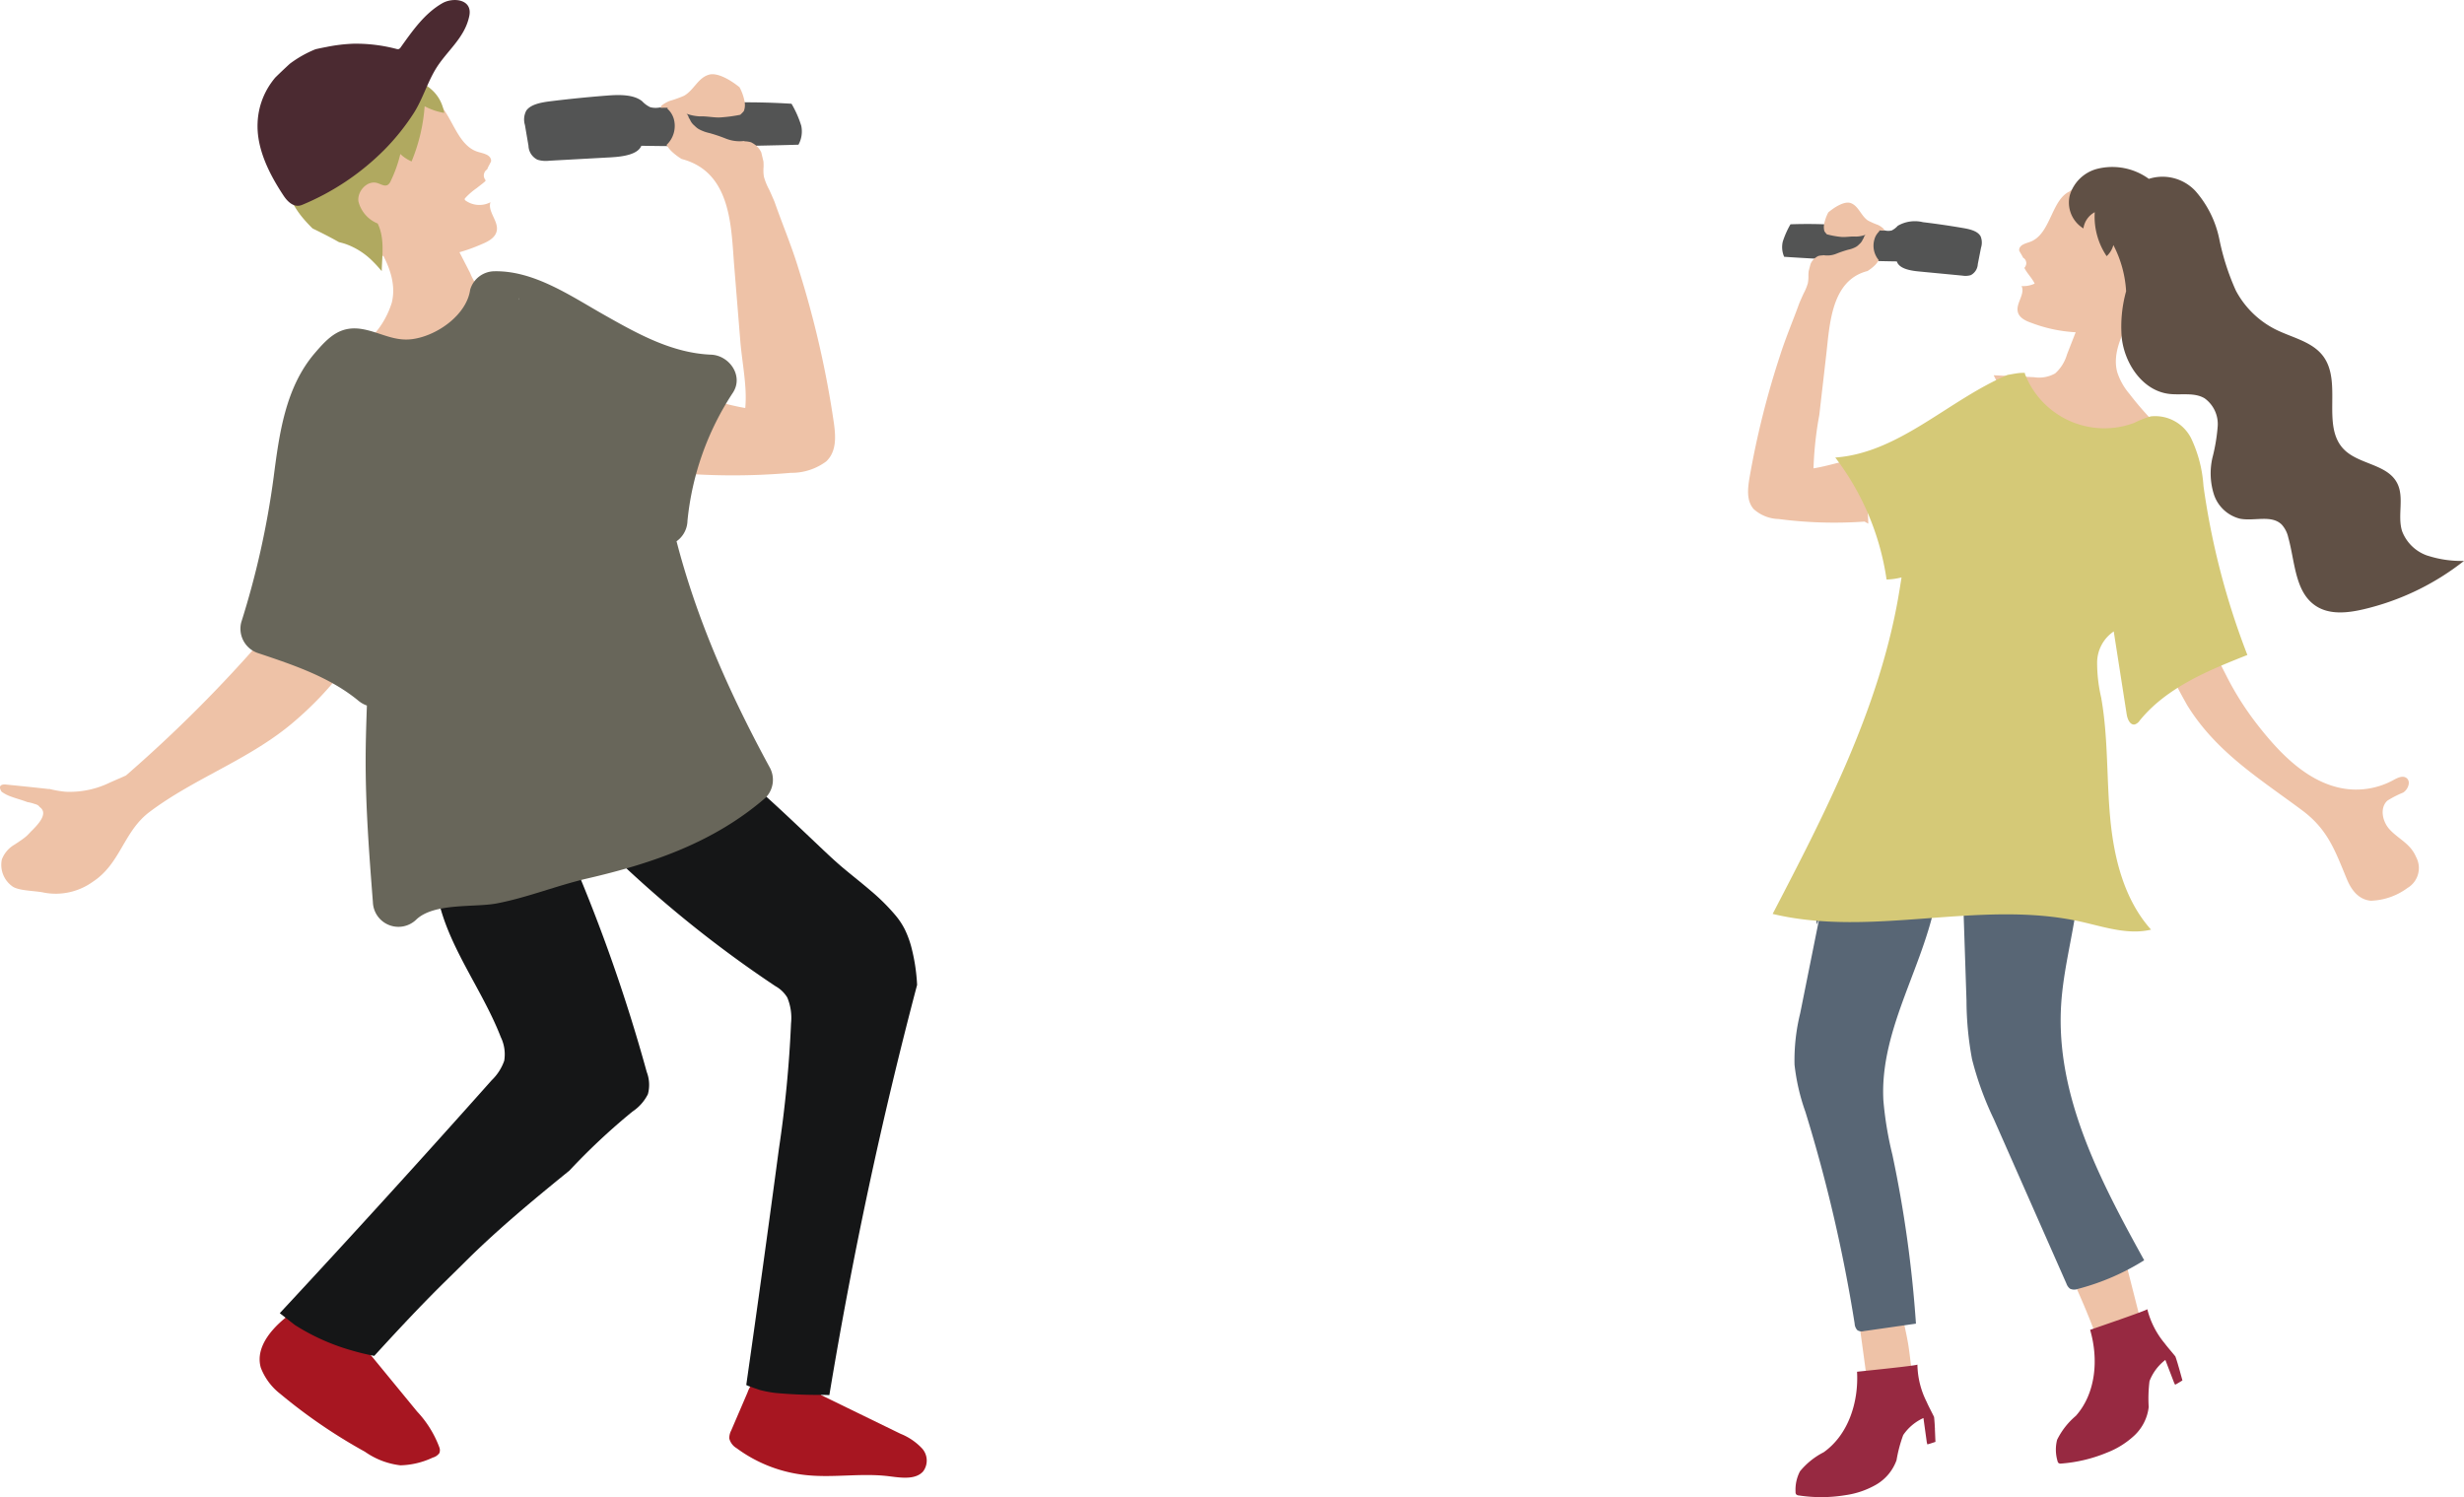<svg xmlns="http://www.w3.org/2000/svg" xmlns:xlink="http://www.w3.org/1999/xlink" width="266" height="161.639" viewBox="0 0 266 161.639"><defs><clipPath id="a"><rect width="266" height="161.639" fill="none"/></clipPath></defs><g clip-path="url(#a)"><path d="M115.885,82.322c-.118-.7-.274-1.382-.416-2.072a14.272,14.272,0,0,1-.432-3.487l-4.668,1.655q.629,4.384,1.2,8.772,1.6-.539,3.153-1.2a3.707,3.707,0,0,0,1.057-.594,2.031,2.031,0,0,0,.447-.583c-.113-.83-.2-1.669-.34-2.5" transform="translate(90.088 62.657)" fill="#eec2a7"/><path d="M110.525,78.618l.59-.142c-.011-.167-.02-.332-.031-.5Z" transform="translate(90.216 63.65)" fill="#eec2a7"/><path d="M122.842,76.216a90.211,90.211,0,0,1,4.048,9.817q1.719-1.414,3.438-2.832a1.326,1.326,0,0,0,.534-.7,1.421,1.421,0,0,0-.062-.627l-1.309-5.147a9.316,9.316,0,0,0-.776-2.232.424.424,0,0,0-.679-.218L122.82,76.79" transform="translate(100.251 60.557)" fill="#eec2a7"/><path d="M109.405,55.652q-1.057,5.266-2.116,10.532a21.211,21.211,0,0,0-.614,5.569,22.435,22.435,0,0,0,1.173,5.084,164.979,164.979,0,0,1,5.316,22.857,1.126,1.126,0,0,0,.294.719.872.872,0,0,0,.7.1l5.625-.806a130.82,130.82,0,0,0-2.541-18.226,37.8,37.8,0,0,1-.977-5.906c-.407-7.9,4.695-14.841,5.856-22.647q-5.046.46-10.093.923a4.36,4.36,0,0,0-2.172.6,1.909,1.909,0,0,0-.752,2.149" transform="translate(87.053 43.199)" fill="#586675"/><path d="M116.964,53.839l.36,10.854a34.968,34.968,0,0,0,.6,6.331,34.344,34.344,0,0,0,2.35,6.462l7.835,17.75a1.2,1.2,0,0,0,.392.561,1.088,1.088,0,0,0,.848.02,25.682,25.682,0,0,0,7.158-3.091c-4.713-8.538-9.561-17.728-8.967-27.554.218-3.613,1.175-7.129,1.671-10.71.062-.454.074-1.012-.3-1.257a1.152,1.152,0,0,0-.845-.062,49.684,49.684,0,0,1-11.718.694" transform="translate(94.968 43.338)" fill="#586675"/><path d="M151.289,67.167a7.019,7.019,0,0,0,3.954-1.377,2.5,2.5,0,0,0,.924-3.356c-.619-1.46-1.871-1.9-2.857-2.973-.777-.85-1.083-2.321-.233-3.1a10.842,10.842,0,0,1,1.705-.874c.541-.343.866-1.224.336-1.586-.412-.282-.959,0-1.4.242a8.386,8.386,0,0,1-5.629.866c-3.821-.763-6.782-3.939-9.078-6.891a32.078,32.078,0,0,1-3.347-5.3c-.331-.661-2.664-5.069-2.178-5.625l.3-.34a28.522,28.522,0,0,0-5.521,2.158c-.529.274,2.9,6.569,3.266,7.152,3.118,4.989,7.719,7.8,12.347,11.246,2.781,2.071,3.551,4.363,4.824,7.428.654,1.578,1.557,2.232,2.585,2.33" transform="translate(104.653 30.08)" fill="#eec2a7"/><path d="M134.046,11.383a8.044,8.044,0,0,0-8.535.737c-1.954.935-2.016,4.579-4.2,5.416-.47.18-1.093.292-1.208.783a.482.482,0,0,0,.005.216c.06.1.12.207.182.311a3.282,3.282,0,0,1,.223.409.692.692,0,0,1,.341.71.951.951,0,0,1-.2.4c.331.636.792,1.046,1.115,1.691a2.885,2.885,0,0,1-1.417.267c.418.875-.652,1.873-.4,2.812.169.636.863.959,1.486,1.171a15.781,15.781,0,0,0,10.1.374,9.587,9.587,0,0,0,6.531-7.281,8.024,8.024,0,0,0-4.027-8.013" transform="translate(97.885 8.561)" fill="#eec2a7"/><path d="M127.7,19.5l-1.284,3.284a4.364,4.364,0,0,1-1.275,2.049,3.52,3.52,0,0,1-2.281.414l-4.361-.211q1.468,2.923,2.939,5.843a8.1,8.1,0,0,0,1.21,1.931c1.606,1.718,4.179,1.437,6.377.955,2.535-.554,5.22-1.328,6.96-3.469a35.4,35.4,0,0,1-2.841-3.264,6.819,6.819,0,0,1-1.31-2.345c-.518-1.943.456-3.968,1.393-5.723l-5.436.525" transform="translate(96.727 15.478)" fill="#eec2a7"/><path d="M127.34,14.747c-.32-.558-1.142-.748-1.878-.874q-2.155-.371-4.339-.634a3.664,3.664,0,0,0-2.713.394,2.18,2.18,0,0,1-.647.5,1.557,1.557,0,0,1-.754,0,50.713,50.713,0,0,0-10.18-.663A9.485,9.485,0,0,0,106,15.334a2.607,2.607,0,0,0,.147,1.644q6.062.411,12.163.5c.242.768,1.393.99,2.35,1.081l4.726.452a2.019,2.019,0,0,0,.91-.054,1.414,1.414,0,0,0,.754-1.181q.174-.891.349-1.78a1.786,1.786,0,0,0-.056-1.253" transform="translate(86.461 10.746)" fill="#535454"/><path d="M113.685,15.133a4,4,0,0,1,1.231-.053c-.011-.06-.02-.122-.034-.182a2.408,2.408,0,0,0-.627-.441,8.81,8.81,0,0,1-1.086-.476c-.763-.507-1.033-1.636-1.913-1.9-.607-.183-1.586.361-2.37,1.021a4.726,4.726,0,0,0-.445,1.239,1.705,1.705,0,0,0,.027.8,2.726,2.726,0,0,0,.263.327,9.548,9.548,0,0,0,1.487.276c.521.064,1.124-.082,1.662-.027l.029-.005a3.148,3.148,0,0,0,1.357-.356.166.166,0,0,1,.087-.016,2.1,2.1,0,0,1,.26-.142.141.141,0,0,1,.071-.056" transform="translate(88.487 9.829)" fill="#eec2a7"/><path d="M117.562,14.769a1.92,1.92,0,0,1,.51-.8.959.959,0,0,0-.073-.283c-.169-.4-.63-.12-.87.051a1.865,1.865,0,0,0-.525.529c-.067.1-.131.211-.194.318a.129.129,0,0,1-.016.084c-.036.064-.073.127-.111.189a1.366,1.366,0,0,1-.194.323,1.39,1.39,0,0,1-.185.187,1.667,1.667,0,0,1-.311.263,2.926,2.926,0,0,1-.857.321,11.937,11.937,0,0,0-1.317.445,2.6,2.6,0,0,1-1.4.149.141.141,0,0,1-.08.027,1.929,1.929,0,0,0-.465.067,2.489,2.489,0,0,0-.3.189,1.648,1.648,0,0,0-.527.672l-.2.759a4.789,4.789,0,0,0-.031.483,3.847,3.847,0,0,1-.06.83,5.738,5.738,0,0,1-.454,1.106c-.158.338-.307.679-.456,1.021-.687,1.907-1.488,3.774-2.1,5.707a93.3,93.3,0,0,0-3.3,13.239c-.178,1.1-.334,2.4.456,3.309a4.169,4.169,0,0,0,2.7,1.079,46.169,46.169,0,0,0,9.276.276l.4.225a14.624,14.624,0,0,0-1.329-5.952,1.343,1.343,0,0,0-.594-.732,1.448,1.448,0,0,0-.9.011c-1.021.236-2.054.543-3.088.7a38.4,38.4,0,0,1,.625-5.761q.373-3.231.745-6.466c.381-3.313.536-8.077,4.455-9.072a4.614,4.614,0,0,0,.814-.637,2.966,2.966,0,0,0,.41-.534,2.422,2.422,0,0,1-.452-2.316" transform="translate(84.81 11.002)" fill="#eec2a7"/><path d="M135.49,84.17c-.045-.142-.087-.285-.125-.429-.082-.272-.167-.545-.262-.814-.4-.5-.826-.974-1.157-1.417a9.247,9.247,0,0,1-1.876-3.689c.022.118-5.672,2.051-6.173,2.234.919,3.144.636,6.838-1.542,9.285a8.033,8.033,0,0,0-2.021,2.581,4.3,4.3,0,0,0,.036,2.265.43.43,0,0,0,.12.247.424.424,0,0,0,.307.054,16.006,16.006,0,0,0,4.915-1.177,9.209,9.209,0,0,0,2.962-1.851,5,5,0,0,0,1.547-3.071,15.137,15.137,0,0,1,.087-2.8,5.271,5.271,0,0,1,1.711-2.288l.888,2.318a1.916,1.916,0,0,0,.169.36l.236-.129c.185-.109.369-.222.552-.336-.127-.445-.247-.894-.374-1.34" transform="translate(99.741 63.522)" fill="#972941"/><path d="M161.716,51.9a4.475,4.475,0,0,1-2.773-2.646c-.543-1.691.281-3.68-.561-5.243-1.093-2.031-4.154-1.963-5.752-3.625-2.426-2.525-.12-7.2-2.2-10.017-1.171-1.582-3.309-2-5.076-2.866A9.874,9.874,0,0,1,141,23.282a26.092,26.092,0,0,1-1.794-5.576,11.26,11.26,0,0,0-2.585-5.194,4.86,4.86,0,0,0-5.029-1.3l-.049-.044a6.706,6.706,0,0,0-5.594-1.021,4.192,4.192,0,0,0-2.879,2.821,3.273,3.273,0,0,0,1.468,3.593,2.359,2.359,0,0,1,1.222-1.753,7.645,7.645,0,0,0,1.284,4.746,2.449,2.449,0,0,0,.725-1.2,12.284,12.284,0,0,1,1.377,4.989,14.283,14.283,0,0,0-.47,5.026c.316,2.826,2.267,5.7,5.089,6.054,1.3.162,2.728-.193,3.852.478a3.42,3.42,0,0,1,1.418,3,19.39,19.39,0,0,1-.572,3.424,7.566,7.566,0,0,0,.162,3.956,3.985,3.985,0,0,0,2.8,2.615c1.533.307,3.411-.456,4.522.641a3.063,3.063,0,0,1,.707,1.395c.739,2.648.708,5.945,3.026,7.419,1.462.93,3.356.732,5.044.341a27.783,27.783,0,0,0,10.9-5.236,11.748,11.748,0,0,1-3.907-.561" transform="translate(100.377 8.101)" fill="#605045"/><path d="M140.847,57.315a16.533,16.533,0,0,1-.458-3.9,4.077,4.077,0,0,1,1.793-3.329q.7,4.479,1.4,8.96c.082.516.371,1.19.883,1.079a1.026,1.026,0,0,0,.518-.414c2.893-3.565,7.358-5.394,11.626-7.083a81.262,81.262,0,0,1-4.739-18.242,14.2,14.2,0,0,0-1.319-5.125,4.346,4.346,0,0,0-4.364-2.394,9.7,9.7,0,0,0-1.785.7,9.192,9.192,0,0,1-11.8-5.269l-.015-.1-.007-.031c-.212,0-.425.005-.637.024-.41.051-.819.131-1.222.2-6.386,2.706-11.678,8.409-18.6,8.921a28.409,28.409,0,0,1,5.536,13.168,7.153,7.153,0,0,0,1.616-.227c-.127.814-.256,1.626-.4,2.43-2.167,12.02-7.877,23.065-13.513,33.9,10.818,2.588,22.363-1.578,33.225.828,2.523.558,5.113,1.471,7.625.87-2.891-3.227-4-7.681-4.406-12s-.212-8.693-.964-12.961" transform="translate(86.006 18.086)" fill="#d5c977"/><path d="M121.773,88.072c-.011-.149-.02-.3-.025-.447-.016-.283-.04-.567-.069-.852-.278-.576-.585-1.133-.806-1.642a9.217,9.217,0,0,1-.992-4.018c-.005.12-5.99.712-6.518.777.182,3.271-.93,6.8-3.605,8.694a8.006,8.006,0,0,0-2.555,2.056,4.283,4.283,0,0,0-.478,2.214.421.421,0,0,0,.062.267.429.429,0,0,0,.285.123,16.049,16.049,0,0,0,5.055-.033,9.236,9.236,0,0,0,3.3-1.132,5.009,5.009,0,0,0,2.2-2.643,15.1,15.1,0,0,1,.719-2.71,5.272,5.272,0,0,1,2.185-1.84q.169,1.229.34,2.459a1.836,1.836,0,0,0,.084.387c.087-.024.173-.045.26-.071.205-.064.409-.133.612-.2-.022-.463-.038-.928-.06-1.391" transform="translate(87.113 66.209)" fill="#972941"/><path d="M53.23,83.819l8.605,4.192a6.5,6.5,0,0,1,2.318,1.575,1.955,1.955,0,0,1,.118,2.492c-.832.926-2.392.681-3.676.519-2.89-.361-5.85.165-8.754-.105a15.265,15.265,0,0,1-7.7-2.924,1.707,1.707,0,0,1-.792-1.041,1.735,1.735,0,0,1,.2-.859q.885-2.06,1.771-4.123a3.061,3.061,0,0,1,.875-1.32,3.309,3.309,0,0,1,2.5-.305,19.188,19.188,0,0,1,4.71,1.42" transform="translate(35.382 66.785)" fill="#a71621"/><path d="M60.042,113.313a49.068,49.068,0,0,1-5.011-.209,12.333,12.333,0,0,1-1.705-.327l-1.15-.4q-.147-.063-.289-.131,1.82-12.728,3.525-25.5a128.939,128.939,0,0,0,1.311-13.567,5.7,5.7,0,0,0-.405-2.761,3.441,3.441,0,0,0-1.273-1.226A126.318,126.318,0,0,1,35.13,52.759a37.706,37.706,0,0,0,14.454-7.076l.178-.007c.274.018.549.047.821.089l.32.22q1.193.994,2.363,2.038c2.125,1.889,4.2,3.869,6.281,5.843.934.886,1.86,1.774,2.832,2.588s1.952,1.578,2.91,2.4a22.083,22.083,0,0,1,2.686,2.659,7.861,7.861,0,0,1,1.043,1.576,10.647,10.647,0,0,1,.667,1.794,19.99,19.99,0,0,1,.645,4.168c-3.805,14.39-6.969,29.189-9.472,44.286-.271-.011-.543-.02-.814-.025" transform="translate(28.675 37.283)" fill="#151617"/><path d="M26.315,81.338l6.113,7.447a11.492,11.492,0,0,1,2.4,3.863.854.854,0,0,1,0,.632,1.3,1.3,0,0,1-.707.478,8.675,8.675,0,0,1-3.491.835,8.326,8.326,0,0,1-3.829-1.464,58.235,58.235,0,0,1-9.139-6.246,6.506,6.506,0,0,1-2.105-2.826c-.672-2.345,1.418-4.6,3.645-6.13l8.226,3.818c.143.067.311.173.276.307s-.361.038-.236-.051" transform="translate(12.6 63.608)" fill="#a71621"/><path d="M24.187,104.792a23.22,23.22,0,0,1-5.946-2.7l-1.611-1.264Q28.211,88.375,39.5,75.687a5.387,5.387,0,0,0,1.359-2.112,4.248,4.248,0,0,0-.369-2.55c-2.308-5.954-6.9-11.19-7.1-17.645a1.67,1.67,0,0,1,.218-1.046,2.027,2.027,0,0,1,1.082-.627,32.489,32.489,0,0,1,13.578-1.326l-.637.093A180,180,0,0,1,56.242,74.78a3.888,3.888,0,0,1,.129,2.4A4.879,4.879,0,0,1,54.7,79.065a69.792,69.792,0,0,0-6.8,6.366c-2.537,2.061-5.064,4.137-7.492,6.306-1.291,1.153-2.554,2.332-3.772,3.547s-2.479,2.426-3.694,3.662c-2.091,2.123-4.107,4.3-6.113,6.493a26.15,26.15,0,0,1-2.634-.647" transform="translate(13.574 40.947)" fill="#151617"/><path d="M3.433,61.525c-.218.222-.416.456-.661.661-.361.3-.776.559-1.175.83A3.139,3.139,0,0,0,.2,64.633a2.845,2.845,0,0,0,1.2,2.95c.759.461,2.456.425,3.371.636a6.858,6.858,0,0,0,5.253-1.179c3.008-1.974,3.295-5.407,6.115-7.532,4.857-3.66,10.71-5.621,15.44-9.606,4.1-3.458,8.086-8.288,9.39-13.578C38,35.1,34.321,34.879,31.136,34.494c.716.087.7,1.159.4,1.822a18.155,18.155,0,0,1-2.824,4.1A148.912,148.912,0,0,1,13.591,55.575c-.572.252-1.146.5-1.713.75a9.908,9.908,0,0,1-4.777,1,11.081,11.081,0,0,1-1.774-.307.2.2,0,0,1-.1.009c-1.526-.174-3.049-.325-4.579-.481-.418-.044-.736.08-.632.449a1.136,1.136,0,0,0,.16.327,3.851,3.851,0,0,0,.968.507c.576.218,1.222.383,1.813.612a4.007,4.007,0,0,1,.776.2,1.28,1.28,0,0,1,.236.076.654.654,0,0,1,.309.254c1.026.7-.262,1.965-.848,2.563M31.216,37.231c-.2.474-.443.975-.687,1.458.04-.185.076-.372.113-.558Z" transform="translate(0 28.156)" fill="#eec2a7"/><path d="M22.051,6.2a9.257,9.257,0,0,1,9.808.278c2.3.935,2.612,5.075,5.162,5.883.549.174,1.268.262,1.433.81a.518.518,0,0,1,.009.247c-.062.122-.124.243-.187.365a3.508,3.508,0,0,0-.227.479.787.787,0,0,0-.343.83,1.014,1.014,0,0,0,.2.38.125.125,0,0,0-.082.084l-.007.007a.6.6,0,0,0-.062.056c-.071.064-.145.122-.22.182-.211.167-.427.332-.641.5a7.462,7.462,0,0,0-1.224,1.068.165.165,0,0,0,0,.225,2.58,2.58,0,0,0,2.737.213c-.338,1,.892,2.043.674,3.1-.149.734-.921,1.146-1.618,1.429a18.177,18.177,0,0,1-11.519,1.09c-3.787-1.046-7.161-4.025-7.959-7.852A9.109,9.109,0,0,1,22.051,6.2" transform="translate(14.543 4.025)" fill="#eec2a7"/><path d="M24.16,24.91a9.363,9.363,0,0,0,1.9-3.4c.677-2.759-1.015-5.485-2.634-7.835l8.667.189.145.005q1.139,2.226,2.281,4.448A5.959,5.959,0,0,0,36.7,21.046a3.843,3.843,0,0,0,1.491.427,5.584,5.584,0,0,0,.492.349,17.247,17.247,0,0,0,1.787.915,16.049,16.049,0,0,1,2.007,1.155,25.518,25.518,0,0,1,2.294,1.729q-.872,1.741-1.747,3.48a11.291,11.291,0,0,1-1.776,2.812c-2.421,2.554-6.526,2.417-10.053,1.967-4.065-.519-8.384-1.329-11.3-4.139A52.99,52.99,0,0,0,24.16,24.91" transform="translate(16.237 11.164)" fill="#eec2a7"/><path d="M31.39,7.325c.478-.683,1.635-.888,2.666-1.013q3.021-.371,6.077-.608c1.308-.1,2.835-.127,3.754.608a2.938,2.938,0,0,0,.872.648,2.4,2.4,0,0,0,1.05.029,78.344,78.344,0,0,1,14.208-.4,11.314,11.314,0,0,1,1.05,2.372,2.979,2.979,0,0,1-.3,2.049q-8.465.256-16.962.116c-.383.95-2,1.179-3.335,1.251l-6.606.363a3.086,3.086,0,0,1-1.262-.105,1.733,1.733,0,0,1-.981-1.509q-.191-1.12-.383-2.241a2.036,2.036,0,0,1,.153-1.564" transform="translate(25.431 4.612)" fill="#535454"/><path d="M40.985,8.166a6.049,6.049,0,0,0-1.711-.118c.018-.076.036-.153.058-.229a3.4,3.4,0,0,1,.9-.523,13.114,13.114,0,0,0,1.54-.55c1.092-.6,1.533-2,2.773-2.3.854-.2,2.183.519,3.238,1.377a5.424,5.424,0,0,1,.547,1.567,1.92,1.92,0,0,1-.084,1,4,4,0,0,1-.387.4,15.644,15.644,0,0,1-2.085.282c-.728.056-1.562-.153-2.314-.105a.13.13,0,0,0-.038-.009,4.744,4.744,0,0,1-1.867-.5.243.243,0,0,0-.122-.024,2.971,2.971,0,0,0-.352-.189.189.189,0,0,0-.1-.071" transform="translate(32.057 3.601)" fill="#eec2a7"/><path d="M40.417,7.759a2.323,2.323,0,0,0-.665-1.026,1.185,1.185,0,0,1,.118-.352c.258-.489.886-.12,1.21.1a2.482,2.482,0,0,1,.7.683c.087.134.169.271.252.407a.14.14,0,0,0,.016.105c.047.082.094.162.145.242a1.649,1.649,0,0,0,.251.412,1.82,1.82,0,0,0,.247.242,2.242,2.242,0,0,0,.416.341,4.293,4.293,0,0,0,1.175.44,17.184,17.184,0,0,1,1.807.612,3.982,3.982,0,0,0,1.936.245.207.207,0,0,0,.109.038,2.845,2.845,0,0,1,.643.1,3.335,3.335,0,0,1,.41.249,2.071,2.071,0,0,1,.7.863l.229.959a5.616,5.616,0,0,1,.015.6,4.337,4.337,0,0,0,.035,1.041,6.526,6.526,0,0,0,.568,1.4c.2.429.387.863.574,1.3.845,2.414,1.851,4.782,2.59,7.225a106.079,106.079,0,0,1,3.827,16.7c.183,1.379.323,3.019-.826,4.117a6.274,6.274,0,0,1-3.823,1.237A71.813,71.813,0,0,1,40.142,46l-.57.263a16.949,16.949,0,0,1,2.2-7.387,1.774,1.774,0,0,1,.87-.89,2.213,2.213,0,0,1,1.255.053c1.408.338,2.83.765,4.257,1,.223-2.308-.345-4.9-.534-7.23q-.33-4.059-.659-8.12c-.338-4.159-.272-10.124-5.672-11.535a6.257,6.257,0,0,1-1.093-.83,3.628,3.628,0,0,1-.541-.687,2.825,2.825,0,0,0,.765-2.877" transform="translate(32.3 5.011)" fill="#eec2a7"/><path d="M26.192,4.6,25.528,4.6c3.316-.474,7.962.06,8.634,3.958a6.892,6.892,0,0,1-2.112-.719,19.187,19.187,0,0,1-1.409,5.957,4.1,4.1,0,0,1-1.215-.8,14.209,14.209,0,0,1-1.043,2.924.876.876,0,0,1-.331.418c-.334.178-.723-.085-1.084-.2-1.1-.358-2.219.874-2.065,1.98A3.494,3.494,0,0,0,26.981,20.5c.772,1.587.481,3.389.436,5.142-.3-.352-.6-.7-.928-1.019a7.827,7.827,0,0,0-2.937-1.9,7.2,7.2,0,0,0-.745-.209c-.932-.532-1.894-1.013-2.861-1.486-.325-.321-.639-.654-.937-1-5.322-6.217.283-13.48,7.183-15.425" transform="translate(13.792 3.632)" fill="#b0a960"/><path d="M15.316,13.235A8.011,8.011,0,0,1,16.8,8.919c.133-.187.274-.369.421-.545q.771-.757,1.571-1.489a12.19,12.19,0,0,1,2.781-1.571q.616-.139,1.23-.254a17.733,17.733,0,0,1,2.87-.341,17.272,17.272,0,0,1,4.626.563.472.472,0,0,0,.245.018.465.465,0,0,0,.225-.2c1.273-1.776,2.563-3.656,4.517-4.769,1.2-.656,3.249-.394,2.884,1.384-.5,2.454-2.51,3.818-3.705,5.865-.863,1.478-1.357,3.146-2.272,4.6a24.645,24.645,0,0,1-3.18,3.978,27.243,27.243,0,0,1-8.883,5.957c-.855.361-1.555-.3-2.021-1.006-1.509-2.283-2.93-5.051-2.792-7.87" transform="translate(12.494 0)" fill="#4b2a31"/><path d="M27.733,59.345c-3.347-2.877-7.732-4.4-11.949-5.814a92.471,92.471,0,0,0,4-20.3c.24-.687.479-1.373.714-2.061.461-1.359.857-2.741,1.357-4.085.91-1.133,1.847-2.243,2.861-3.28a3.347,3.347,0,0,1,.943.007,10.679,10.679,0,0,1,2.034.672c5.08,1.853,11.346-1.446,12.783-6.7,0-.038.005-.078.011-.116l.005-.036c.236-.015.474-.02.712-.013.46.029.921.094,1.373.145,7.292,2.644,13.569,8.738,21.3,8.874a32.246,32.246,0,0,0-5.28,15.206,7.921,7.921,0,0,1-1.816-.153c.2.908.394,1.816.61,2.715,2.147,8.95,6.021,17.312,10.442,25.407-.078.067-.154.136-.234.2A31.62,31.62,0,0,1,60.761,74.4,43.281,43.281,0,0,1,53.2,77.044c-1.422.369-2.862.656-4.29,1-1.509.36-2.984.834-4.464,1.293A43.145,43.145,0,0,1,40,80.531a26.853,26.853,0,0,1-4.515.42,21.365,21.365,0,0,0-3.571.952,4.485,4.485,0,0,0-1.824,1.1c-.412-5.347-.826-10.7-.777-16.065.045-4.98.483-9.978.2-14.939-.647,2.434-1.184,4.895-1.785,7.341" transform="translate(12.884 14.378)" fill="#68665a"/><path d="M30.891,58.637c-3.879-3.195-8.436-4.927-13.151-6.513q.954,1.675,1.9,3.351A96.44,96.44,0,0,0,23.132,39.9,39.106,39.106,0,0,1,24.5,32.7a19.264,19.264,0,0,1,.979-3.039,15,15,0,0,1,2.4-2.715l-1.927.8a8.5,8.5,0,0,1,2.8.763,12.019,12.019,0,0,0,2.975.436,13.119,13.119,0,0,0,5.816-1.32,12.956,12.956,0,0,0,4.384-3.393,12.064,12.064,0,0,0,1.635-2.5,10.669,10.669,0,0,0,.6-1.451c.107-.349.392-2.174.187-.708l-2.626,2c2.12-.038,4.045,1.173,5.87,2.16,1.894,1.024,3.741,2.134,5.639,3.149a27.447,27.447,0,0,0,11.88,3.7q-1.174-2.049-2.352-4.1a36.332,36.332,0,0,0-5.652,16.582l2.724-2.724a5.628,5.628,0,0,1-1.092-.056,2.766,2.766,0,0,0-3.351,3.351C57.6,53.822,61.759,63.277,66.72,72.407l.425-3.3c-5.812,5.038-12.868,6.039-19.966,8.137a42.683,42.683,0,0,1-9.7,2.178c-2.753.162-6.046.89-8.079,2.879l4.651,1.925c-.4-5.2-.8-10.4-.781-15.616.024-5.133.454-10.253.205-15.387-.145-2.982-4.55-3.805-5.352-.725-.636,2.439-1.191,4.895-1.785,7.343-.826,3.405,4.426,4.86,5.254,1.448.594-2.446,1.15-4.9,1.785-7.341l-5.351-.725c.249,5.135-.182,10.255-.205,15.387-.022,5.216.38,10.42.781,15.616a2.759,2.759,0,0,0,4.65,1.927c1.913-1.873,6.3-1.317,8.707-1.774,3.318-.632,6.479-1.927,9.768-2.69,7.067-1.635,13.7-3.9,19.272-8.727a2.763,2.763,0,0,0,.425-3.3C66.674,60.916,62.76,51.94,60.648,42.185L57.3,45.536a16.563,16.563,0,0,0,2.539.251,2.789,2.789,0,0,0,2.724-2.724,30.539,30.539,0,0,1,4.907-13.831c1.177-1.813-.39-4.021-2.352-4.1-4.266-.173-8-2.288-11.633-4.344-3.582-2.027-7.5-4.737-11.757-4.662a2.753,2.753,0,0,0-2.626,2c-.372,2.668-3.509,4.953-6.233,5.325-1.947.265-3.411-.69-5.247-1.05-2.49-.489-3.774.788-5.3,2.574-3.177,3.721-3.829,8.716-4.437,13.409a92.2,92.2,0,0,1-3.494,15.643,2.778,2.778,0,0,0,1.9,3.353c3.754,1.262,7.643,2.555,10.747,5.111,2.686,2.214,6.562-1.62,3.852-3.852" transform="translate(11.653 13.16)" fill="#68665a"/></g></svg>